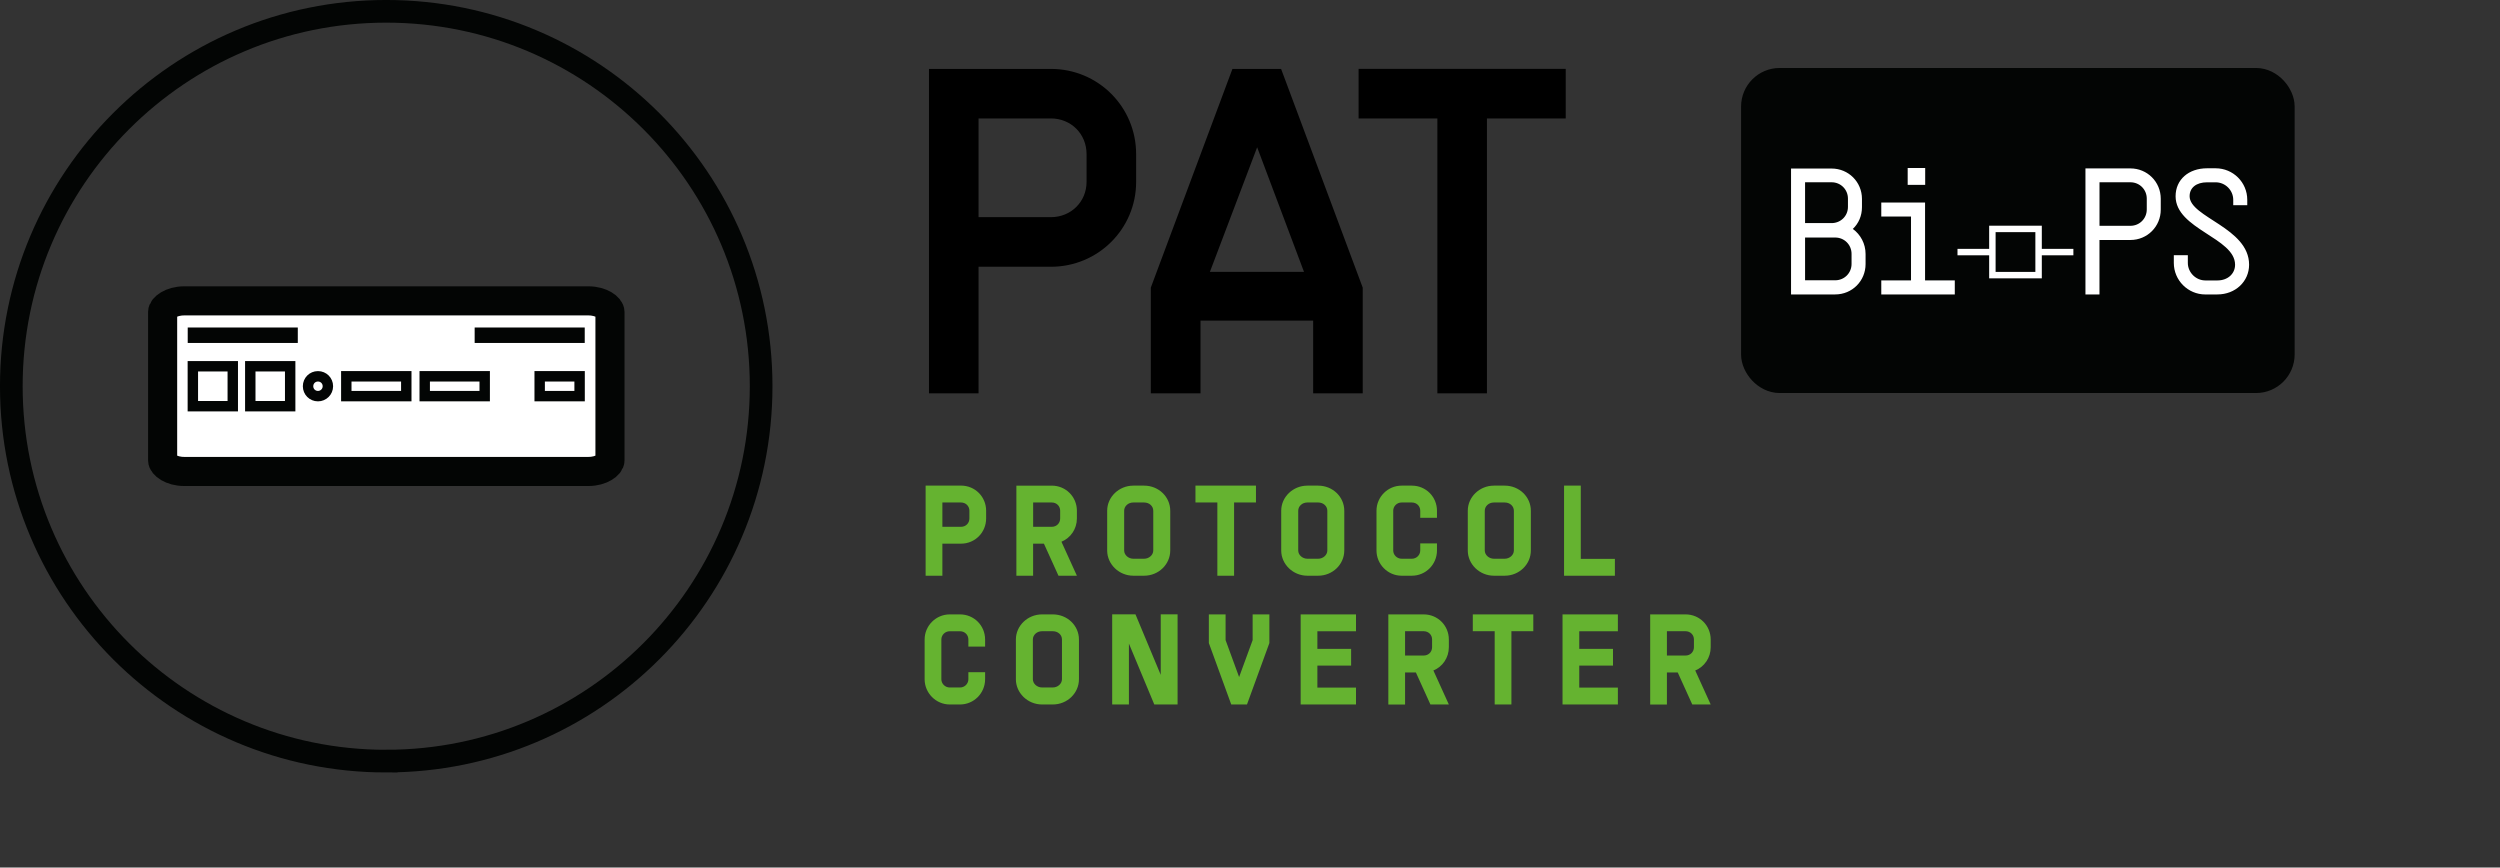 <?xml version="1.0" encoding="UTF-8"?> <svg xmlns="http://www.w3.org/2000/svg" xmlns:xlink="http://www.w3.org/1999/xlink" xmlns:i="http://ns.adobe.com/AdobeIllustrator/10.0/" id="Ebene_1" version="1.1" viewBox="0 0 804 279"><rect x="0" y="0" width="804" height="279" fill="#333333" stroke="none"/><!-- Generator: Adobe Illustrator 29.6.0, SVG Export Plug-In . SVG Version: 2.1.1 Build 207) --><defs><style> .st0, .st1, .st2, .st3, .st4, .st5 { fill: none; } .st1 { stroke-width: 3.35px; } .st1, .st3, .st4, .st5 { stroke: #030504; } .st6 { clip-path: url(#clippath-1); } .st7 { fill: #fff; } .st8 { fill: #65b330; } .st2 { stroke: #fff; stroke-width: 2.07px; } .st3 { stroke-width: 7.29px; } .st4 { stroke-width: 9.36px; } .st5 { stroke-width: 4.97px; } .st9 { clip-path: url(#clippath); } .st10 { fill: #030504; } </style><clipPath id="clippath"><rect class="st0" width="804" height="279"></rect></clipPath><clipPath id="clippath-1"><rect class="st0" width="804" height="279"></rect></clipPath></defs><g class="st9"><path class="st7" d="M59.21,96.76c-4.14,0-6.91,2.15-6.91,3.56v47.74c0,1.41,2.77,3.56,6.91,3.56h130.05c4.14,0,6.91-2.15,6.91-3.56v-47.74c0-1.41-2.77-3.56-6.91-3.56H59.21Z"></path><path class="st4" d="M59.21,96.76c-4.14,0-6.91,2.15-6.91,3.56v47.74c0,1.41,2.77,3.56,6.91,3.56h130.05c4.14,0,6.91-2.15,6.91-3.56v-47.74c0-1.41-2.77-3.56-6.91-3.56H59.21Z"></path><path class="st1" d="M136.59,127.4h19.29v-6.38h-19.29v6.38ZM80.49,130.63h12.83v-12.84h-12.83v12.84ZM173.56,127.4h12.84v-6.38h-12.84v6.38ZM102.26,127.4c1.74,0,3.19-1.41,3.19-3.19s-1.41-3.19-3.19-3.19-3.19,1.41-3.19,3.19,1.41,3.19,3.19,3.19ZM111.37,127.4h19.29v-6.38h-19.29v6.38ZM62.02,130.63h12.84v-12.84h-12.84v12.84Z"></path></g><path class="st5" d="M152.65,107.81h35.4M60.37,107.81h35.4"></path><g class="st6"><path class="st3" d="M124.21,244.77c66.58,0,120.57-53.99,120.57-120.57S190.78,3.64,124.21,3.64,3.64,57.63,3.64,124.21s53.99,120.57,120.57,120.57Z"></path><path d="M462.26,126.49h15.94V38.09h25.34v-15.94h-66.62v15.94h25.34v88.39ZM389.1,87.44l15.2-40.08,15.07,40.08h-30.26ZM370.14,126.49h15.94v-23.39h36.23v23.39h15.94v-33.99l-26.25-70.34h-15.65l-26.25,70.34v33.99h.04ZM314.7,69.85v-31.76h23.27c6.42,0,11.47,4.93,11.47,11.47v8.94c0,6.42-5.05,11.34-11.47,11.34h-23.27ZM298.76,126.49h15.94v-40.7h23.27c15.19,0,27.41-12.21,27.41-27.28v-8.94c0-15.2-12.21-27.41-27.41-27.41h-39.21v104.33Z"></path><path class="st8" d="M536.08,210.82v-7.82h6c1.53,0,2.69,1.16,2.69,2.65v2.48c0,1.53-1.16,2.69-2.69,2.69h-6ZM544.24,226.56h5.92l-4.97-10.93c2.94-1.2,4.97-4.1,4.97-7.49v-2.48c0-4.47-3.56-8.07-8.07-8.07h-11.39v28.98h5.38v-10.31h3.48l4.68,10.31ZM502.51,226.56h17.8v-5.42h-12.42v-7.08h10.85v-5.38h-10.85v-5.67h12.42v-5.42h-17.8v28.98ZM480.69,226.56h5.38v-23.56h7.04v-5.42h-19.46v5.42h7.04v23.56ZM451.87,210.82v-7.82h6c1.53,0,2.69,1.16,2.69,2.65v2.48c0,1.53-1.16,2.69-2.69,2.69h-6ZM460.03,226.56h5.92l-4.97-10.93c2.94-1.2,4.97-4.1,4.97-7.49v-2.48c0-4.47-3.56-8.07-8.07-8.07h-11.39v28.98h5.38v-10.31h3.48l4.68,10.31ZM418.29,226.56h17.8v-5.42h-12.42v-7.08h10.85v-5.38h-10.85v-5.67h12.42v-5.42h-17.8v28.98ZM395.98,226.56h5.05l7.2-19.75v-9.23h-5.38v8.28l-4.35,11.88-4.35-11.88v-8.28h-5.38v9.23l7.2,19.75ZM357.68,226.56h5.38v-19.58l8.16,19.58h7.49v-28.98h-5.42v19.46l-8.12-19.46h-7.49v28.98ZM332.17,218.44v-12.79c0-1.45,1.28-2.65,2.94-2.65h3.48c1.66,0,2.94,1.16,2.94,2.65v12.79c0,1.45-1.37,2.65-2.94,2.65h-3.48c-1.57,0-2.94-1.2-2.94-2.65M335.11,226.56h3.48c4.64,0,8.4-3.64,8.4-8.11v-12.79c0-4.47-3.73-8.07-8.4-8.07h-3.48c-4.6,0-8.4,3.64-8.4,8.07v12.79c0,4.43,3.81,8.11,8.4,8.11M305.43,226.56h3.31c4.47,0,8.07-3.64,8.07-8.11v-2.28h-5.38v2.28c0,1.45-1.2,2.65-2.69,2.65h-3.31c-1.45,0-2.69-1.2-2.69-2.65v-12.79c0-1.45,1.2-2.65,2.69-2.65h3.31c1.53,0,2.69,1.16,2.69,2.65v2.28h5.38v-2.28c0-4.47-3.56-8.07-8.07-8.07h-3.31c-4.43,0-8.07,3.64-8.07,8.07v12.79c0,4.43,3.64,8.11,8.07,8.11"></path><path class="st8" d="M503,185.15h16.35v-5.42h-10.97v-23.56h-5.38v28.98ZM477.5,177.04v-12.79c0-1.45,1.28-2.65,2.94-2.65h3.48c1.66,0,2.94,1.16,2.94,2.65v12.79c0,1.45-1.37,2.65-2.94,2.65h-3.48c-1.57,0-2.94-1.2-2.94-2.65M480.44,185.15h3.48c4.64,0,8.4-3.64,8.4-8.11v-12.79c0-4.47-3.73-8.07-8.4-8.07h-3.48c-4.6,0-8.4,3.64-8.4,8.07v12.79c0,4.43,3.81,8.11,8.4,8.11M450.75,185.15h3.31c4.47,0,8.07-3.64,8.07-8.11v-2.28h-5.38v2.28c0,1.45-1.2,2.65-2.69,2.65h-3.31c-1.45,0-2.69-1.2-2.69-2.65v-12.79c0-1.45,1.2-2.65,2.69-2.65h3.31c1.53,0,2.69,1.16,2.69,2.65v2.28h5.38v-2.28c0-4.47-3.56-8.07-8.07-8.07h-3.31c-4.43,0-8.07,3.64-8.07,8.07v12.79c0,4.43,3.64,8.11,8.07,8.11M417.51,177.04v-12.79c0-1.45,1.28-2.65,2.94-2.65h3.48c1.66,0,2.94,1.16,2.94,2.65v12.79c0,1.45-1.37,2.65-2.94,2.65h-3.48c-1.57,0-2.94-1.2-2.94-2.65M420.44,185.15h3.48c4.64,0,8.4-3.64,8.4-8.11v-12.79c0-4.47-3.73-8.07-8.4-8.07h-3.48c-4.6,0-8.4,3.64-8.4,8.07v12.79c0,4.43,3.81,8.11,8.4,8.11M391.5,185.15h5.38v-23.56h7.04v-5.42h-19.46v5.42h7.04v23.56ZM361.53,177.04v-12.79c0-1.45,1.28-2.65,2.94-2.65h3.48c1.66,0,2.94,1.16,2.94,2.65v12.79c0,1.45-1.37,2.65-2.94,2.65h-3.48c-1.57,0-2.94-1.2-2.94-2.65M364.47,185.15h3.48c4.64,0,8.4-3.64,8.4-8.11v-12.79c0-4.47-3.73-8.07-8.4-8.07h-3.48c-4.6,0-8.4,3.64-8.4,8.07v12.79c0,4.43,3.81,8.11,8.4,8.11M332.26,169.42v-7.82h6c1.53,0,2.69,1.16,2.69,2.65v2.48c0,1.53-1.16,2.69-2.69,2.69h-6ZM340.41,185.15h5.92l-4.97-10.93c2.94-1.2,4.97-4.1,4.97-7.49v-2.48c0-4.47-3.56-8.07-8.07-8.07h-11.39v28.98h5.38v-10.31h3.48l4.68,10.31ZM303.07,169.42v-7.82h6c1.53,0,2.69,1.16,2.69,2.65v2.48c0,1.53-1.16,2.69-2.69,2.69h-6ZM297.69,185.15h5.38v-10.31h6c4.51,0,8.07-3.6,8.07-8.12v-2.48c0-4.47-3.56-8.07-8.07-8.07h-11.39v28.98Z"></path><rect class="st10" x="564.61" y="26.54" width="168.67" height="95.18" rx="7.74" ry="7.74"></rect><rect class="st4" x="564.61" y="26.54" width="168.67" height="95.18" rx="7.74" ry="7.74"></rect><path class="st7" d="M709.23,94.69h3.89c5.8,0,10.19-4.18,10.19-9.56,0-11.88-19.13-15.24-19.13-22.03,0-2.73,2.15-4.47,5.63-4.47h2.73c3.15,0,5.67,2.57,5.67,5.63v1.74h4.51v-1.74c0-5.63-4.55-10.14-10.18-10.14h-2.73c-5.96,0-10.14,3.64-10.14,8.99,0,10.6,19.13,13.37,19.13,22.03,0,2.9-2.36,5.05-5.67,5.05h-3.89c-3.06,0-5.63-2.57-5.63-5.63v-2.48h-4.51v2.48c0,5.55,4.51,10.14,10.14,10.14ZM675.2,72.66v-14.04h9.94c2.94,0,5.26,2.32,5.26,5.26v3.48c0,2.94-2.32,5.26-5.26,5.26h-9.94v.04ZM670.68,94.69h4.51v-17.51h9.94c5.47,0,9.77-4.35,9.77-9.77v-3.48c0-5.47-4.35-9.77-9.77-9.77h-14.45v40.58-.04ZM613.51,59.45h5.63v-5.42h-5.63v5.42ZM605.02,94.69h23.64v-4.51h-9.56v-25.05h-14.08v4.51h9.56v20.54h-9.56v4.51ZM580.51,71.79v-13.17h8.53c2.94,0,5.26,2.32,5.26,5.26v2.65c0,2.94-2.32,5.22-5.26,5.22h-8.53v.04ZM580.51,90.18v-13.79h9.69c2.94,0,5.26,2.32,5.26,5.26v3.23c0,2.94-2.32,5.26-5.26,5.26h-9.69v.04ZM576,94.69h14.2c5.47,0,9.77-4.35,9.77-9.77v-3.23c0-3.31-1.61-6.25-4.1-8.07,1.86-1.74,2.94-4.22,2.94-7v-2.65c0-5.47-4.35-9.77-9.77-9.77h-13.04v40.57-.08Z"></path></g><path class="st2" d="M640.75,88.48h14.86v-14.86h-14.86v14.86ZM655.41,81.07h11.39M629.53,81.07h11.39"></path></svg> 